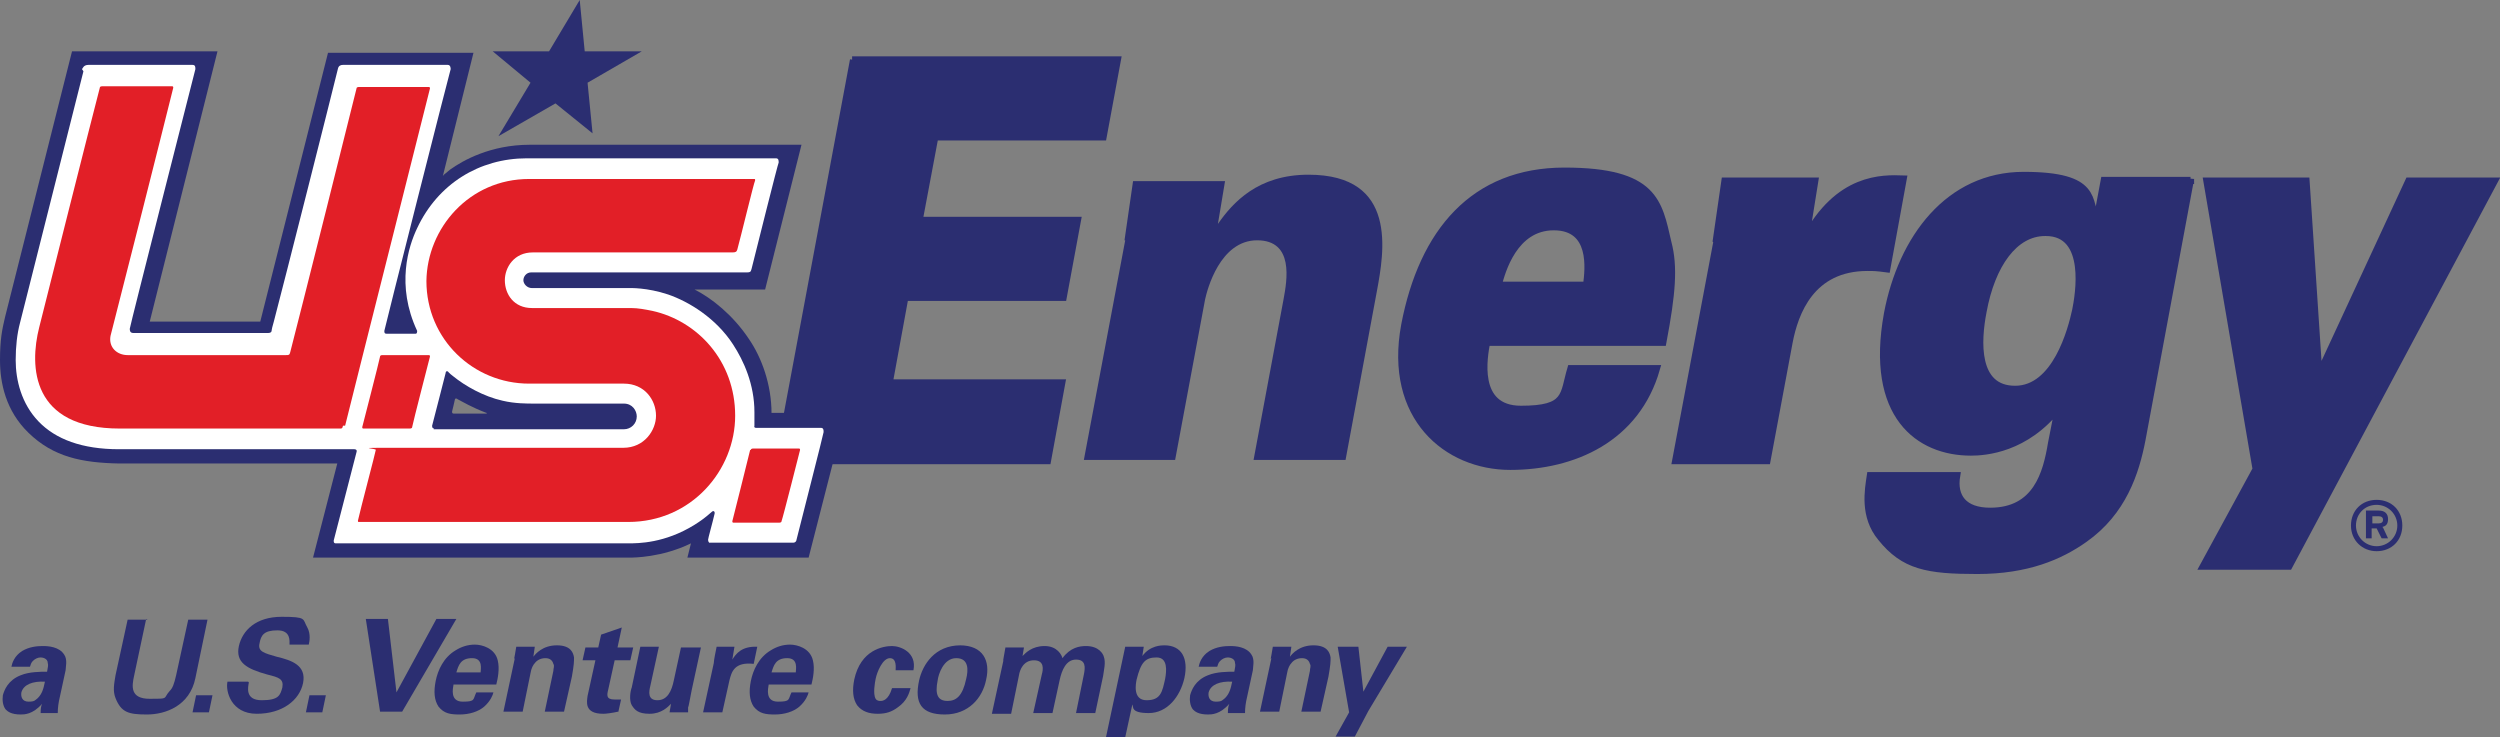 <?xml version="1.0" encoding="UTF-8"?>
<svg id="Layer_1" xmlns="http://www.w3.org/2000/svg" version="1.1" viewBox="0 0 350.6 103.4">
  <rect x="0" y="0" width="350.6" height="103.4" fill="#808080" stroke="none"/>
  <!-- Generator: Adobe Illustrator 29.2.1, SVG Export Plug-In . SVG Version: 2.1.0 Build 116)  -->
  <defs>
    <style>
      .st0 {
        fill: #e12028;
      }

      .st1, .st2, .st3 {
        fill: #2b2e71;
      }

      .st4 {
        fill: #e21f27;
      }

      .st4, .st3 {
        fill-rule: evenodd;
      }

      .st2 {
        stroke: #2b2e71;
      }

      .st5 {
        fill: #fff;
      }

      .st3 {
        opacity: 1;
      }
    </style>
  </defs>
  <path class="st2" d="M119.5,8.4h37.2l-2,10.8h-23.6l-2.2,11.7h22.2l-2,10.8h-22.2l-2.2,12h24.2l-2,10.9h-37.7l10.5-56.2Z"/>
  <path class="st1" d="M157.7,33.7l1.2-8.3h12.9l-1,6c2.1-3,5.6-6.9,12.7-6.9,12.6,0,10.6,10.9,9.6,16.3l-4.4,23.7h-12.9l4.2-22.5c.5-2.7,1.5-8.3-3.7-8.3s-7,6.9-7.3,8.3l-4.2,22.5h-12.8l5.8-30.8Z"/>
  <path class="st2" d="M208.5,47.9c-.4,2.1-1.8,9.5,4.8,9.5s5.9-2,7-5.7h12c-2.8,9.8-11.6,13.7-20.5,13.7s-17.2-6.9-14.8-19.8c2.5-13.1,9.7-21.6,22.4-21.6s13.2,4.4,14.5,10c.9,3.4.6,7.1-.7,14h-24.7ZM222.5,40c.3-2.3,1-8.2-4.6-8.2s-7.3,6.3-7.8,8.2h12.4Z"/>
  <path class="st2" d="M240.7,33.7l1.2-8.3h12.6l-1.3,8.1c4.6-8.7,10.8-8.5,13.7-8.4l-2.3,12.6c-1.5-.2-1.8-.2-2.7-.2-7.9,0-10.2,6.3-11,10.5l-3.1,16.6h-12.8l5.8-30.8Z"/>
  <path class="st2" d="M307.2,25.1l-6.8,36.5c-.9,4.7-2.7,10.2-8.1,14-3.4,2.4-8,4.4-15,4.4s-10.3-.6-13.5-4.6c-2.5-3-1.8-6.7-1.5-8.7h12.1c-.5,3,1,5,4.7,5,6.5,0,7.9-5.3,8.6-9.5l1-5.1c-4.6,5.9-10.3,6.3-12.3,6.3-7.3,0-14.3-5.1-11.7-19.4,2-10.6,8.6-19.4,19.1-19.4s9,3.5,10.2,6.6l1.1-5.9h12.1ZM286.8,32.6c-4.3,0-7.5,4.5-8.7,11.1-.8,4.1-1.2,10.9,4.5,10.9s7.9-8.3,8.5-11.1c.4-2,2-10.9-4.2-10.9Z"/>
  <path class="st2" d="M321,79.4h-12l7.4-13.6-6.9-40.4h13.9l1.8,27.2,12.6-27.2h12l-28.8,54Z"/>
  <path class="st1" d="M108.2,58c0-4.1-1.4-7.9-3.2-10.5-2.2-3.3-5.2-5.7-7.6-6.9,3.7,0,9.9,0,9.9,0l5.1-20.3s-37.3,0-38.1,0c-5.5,0-9.4,2.2-11.2,3.5-.2.2-.4.3-.6.5-.3.2-.4.4-.4.4l4.3-17.3h-20.4l-9.5,37.7h-15.5L30.5,7.2H10.1S2.5,37.4.7,44.5C.3,46.2,0,47.6,0,50.5c0,3.2.8,7.1,4,10.2,3.5,3.4,7.5,4.2,12.7,4.3,0,0,30.6,0,30.6,0l-3.4,13.2h44.4c.5,0,4.5,0,8.6-2l-.5,2h17l5.2-20.3h-10.4ZM63.4,57.7s.4-1.6.4-1.7c0-.1.2-.2.4,0,.6.3,1.9,1.1,4,1.9.2,0,0,.1,0,.1-1.8,0-2.9,0-4.6,0-.2,0-.2-.2-.2-.2Z"/>
  <path class="st5" d="M60.9,60.1c-.2,0-.3-.1-.3-.4.4-1.6,1.9-7.3,1.9-7.4,0-.3.3-.3.4-.1.2.2.3.3.7.6,1.6,1.3,4.2,2.8,6.9,3.4,1.7.4,3.3.4,4.5.4h12.5c1.2,0,1.8,1,1.8,1.8,0,1-.8,1.8-1.8,1.8s-25.9,0-26.7,0ZM11.7,10S2.8,45.3,2.8,45.3c-.4,1.5-.6,3.3-.6,5.2,0,2.8.8,6.1,3.2,8.6,2.4,2.5,6.1,3.9,11.3,3.9,0,0,32.8,0,33,0,.2,0,.4.1.3.4-.5,1.9-3.2,12.4-3.2,12.4,0,.2,0,.4.3.4.2,0,40.8,0,41,0,1.4,0,5.1,0,9.3-2.6.8-.5,1.5-1,2.4-1.8.3-.3.5,0,.4.3-.3,1.3-.9,3.4-.9,3.6,0,.3.2.5.3.4,1.9,0,11.5,0,11.7,0,.2,0,.4-.2.4-.4.6-2.4,3.8-14.9,3.8-15.1,0-.3,0-.6-.4-.6s-9.1,0-9.1,0c0,0-.3,0-.2-.3,0-.8,0-1.9,0-1.9,0-3.9-1.5-7.2-3-9.5-2.4-3.7-6.2-6-9.1-7-3-1-5.4-.9-5.4-.9h-13.7c-.7,0-1.2-.6-1.2-1.1,0-.5.4-1.1,1.1-1.1,6.4,0,29.7,0,30.3,0s.5-.3.6-.5c.6-2.4,3.7-14.8,3.8-14.9,0-.3,0-.6-.4-.6s-34.7,0-34.9,0c-6.7,0-12.5,3.6-15.4,9.8-1.2,2.5-3,8,0,14.4,0,.1,0,.4-.2.4h-4.1c-.3,0-.3-.2-.3-.4,0-.2,9.2-36.5,9.3-36.7,0-.1,0-.6-.4-.6h-14.7c-.3,0-.6.1-.7.5-.9,3.7-7.5,29.8-9,35.5-.2.7-.3,1.1-.3,1.2,0,.3-.2.4-.5.4h-18.9c-.5,0-.5-.4-.5-.6,0-.3,9.2-36.4,9.2-36.4,0-.3,0-.6-.4-.6h-14.6c-.7,0-.8.5-.9.6Z"/>
  <polygon class="st3" points="81.3 0 82 7.2 90 7.2 82.4 11.6 83.1 18.7 77.9 14.5 69.9 19.1 74.4 11.6 69.1 7.2 77 7.2 81.3 0"/>
  <path class="st4" d="M48.1,59.7c-.1.4-.1.4-.5.4h-30.8c-12.4,0-12.7-8.7-11.3-14.2.6-2.4,7.6-30.2,8.5-33.6,0-.2.3-.2.3-.2,0,0,9.7,0,9.8,0,.1,0,.2,0,.2.2-1,3.9-1.2,5-8.8,34.8-.3,1.6.9,2.7,2.4,2.7s1.3,0,2.2,0c5,0,17.5,0,20,0,.4,0,.5,0,.6-.4,1.1-4.2,9.2-36.5,9.3-37,0-.2.3-.2.3-.2,0,0,9.7,0,9.8,0,.1,0,.2,0,.2.2-.1.5-10.7,42.4-11.9,47.3Z"/>
  <path class="st4" d="M74.2,25.1c-8.4,0-14.3,6.9-14.4,14.3,0,8.2,6.6,14.4,14.4,14.4h13.3c2.9,0,4.5,2.3,4.5,4.5,0,2-1.6,4.5-4.6,4.5-5.7,0-31.4,0-34.3,0s-.3.1-.4.3c0,.2-2.2,8.5-2.5,9.9,0,.2,0,.2.2.2h37.7c8.9,0,15-7.3,15-14.9,0-7.7-5.3-13.3-11.6-14.7-1-.2-2-.4-3-.4h-13.9c-2.5,0-3.8-1.9-3.8-3.9,0-1.8,1.3-3.9,3.9-3.9,7.6,0,25.3,0,28,0,.5,0,.6-.1.7-.4.5-1.8,2.3-9.3,2.5-9.7,0-.2,0-.2-.2-.2h-31.6Z"/>
  <path class="st4" d="M53.3,50c0-.2.3-.2.3-.2,0,0,6.4,0,6.5,0,.1,0,.2,0,.2.2,0,0-2.4,9.3-2.5,9.9,0,.2-.3.2-.3.2,0,0-6.4,0-6.5,0-.1,0-.2,0-.2-.2,0,0,2.4-9.3,2.5-9.9Z"/>
  <path class="st4" d="M105.3,63.1c0-.2.3-.2.3-.2,0,0,6.3,0,6.4,0,.1,0,.2,0,.2.2,0,0-2.4,9.5-2.6,10,0,.2-.3.2-.3.2,0,0-6.3,0-6.4,0-.1,0-.2,0-.2-.2,0,0,2.4-9.5,2.5-10Z"/>
  <line class="st0" x1="114.6" y1="72.5" x2="114.2" y2="74.1"/>
  <line class="st0" x1="115.8" y1="68.3" x2="115.4" y2="69.9"/>
  <path class="st1" d="M5.7,99.9c0-.6.1-1,.2-1.2-1.3,1.5-2.5,1.5-3,1.5-1.3,0-1.8-.4-2.1-.7-.4-.5-.5-1.3-.4-2,.2-.7.7-2.1,2.5-2.8,1.2-.5,2.8-.5,3.7-.5.1-.6.2-.9.1-1.2,0-.7-.8-.8-1-.8-.4,0-.8.2-1.1.5-.3.3-.3.6-.4.8H1.6c.1-.5.4-1.5,1.5-2.2,1-.6,2.1-.7,2.9-.7s2.3.1,3,1.2c.5.7.2,1.8.2,2.2l-.8,3.7c-.2.8-.3,1.6-.3,2.3h-2.4ZM3,97.1c-.1.6.1,1.3,1,1.3s.9-.2,1.3-.5c.6-.6.8-1.3,1-2.3-1.7-.1-3,.4-3.3,1.5Z"/>
  <path class="st1" d="M20.5,86.8l-1.7,8c-.3,1.4-.6,3.2,2.2,3.2s1.8,0,2.8-1.1c.4-.4.6-.9.9-2.2l1.7-7.8h2.7l-1.7,8.2c-.8,3.9-4.2,5.1-6.8,5.1s-3.6-.3-4.4-2.3c-.4-1-.2-2,0-3.2l1.7-7.8h2.8Z"/>
  <path class="st1" d="M27.5,97.5h2.3l-.5,2.4h-2.3l.5-2.4Z"/>
  <path class="st1" d="M34.9,95.7c-.1.6-.6,2.5,1.8,2.5s2.6-.7,2.9-1.8c.2-1.2-.5-1.4-2.1-1.8-2.9-.8-4.5-1.7-4-4,.5-2.2,2.4-4.1,6-4.1s2.9.3,3.6,1.5c.5.9.3,2,.2,2.4h-2.7c0-.5.2-2-1.7-2s-2.3.7-2.5,1.8c-.3,1.2.7,1.4,2.4,1.9,2.1.5,4.2,1.2,3.7,3.7-.5,2.4-2.9,4.3-6.5,4.3s-4.4-3.2-4.1-4.5h2.9Z"/>
  <path class="st1" d="M43.4,97.5h2.3l-.5,2.4h-2.3l.5-2.4Z"/>
  <path class="st1" d="M54.4,86.8l1.2,10.3,5.6-10.3h2.8l-7.6,13h-3.1l-2-13h3.1Z"/>
  <path class="st1" d="M63.6,96c-.1.6-.5,2.4,1.3,2.4s1.4-.3,1.9-1.3h2.4c-.1.4-.4,1.2-1.3,2-.8.7-2.1,1.1-3.4,1.1s-2.2-.1-3-1.1c-.6-.9-.7-2.1-.4-3.6.3-1.5,1.1-3.3,2.8-4.3.8-.5,1.7-.8,2.7-.8s2.8.5,3.2,2.2c.3,1.2,0,2.6-.2,3.4h-6.1ZM67.4,94.3c0-.4.4-2-1.2-2s-1.9,1-2.2,2h3.3Z"/>
  <path class="st1" d="M72.1,92.4s.2-1,.3-1.7h2.6l-.2,1.4c.3-.4,1.3-1.6,3.3-1.6s2.3,1.1,2.4,1.7c0,.6,0,1-.3,2.7l-1.1,4.9h-2.7l1.2-5.7c0-.4.2-.7,0-1-.1-.4-.4-.8-1.1-.8s-1.2.3-1.5.7c-.2.2-.5.7-.6,1.4l-1.1,5.4h-2.7l1.6-7.5Z"/>
  <path class="st1" d="M86.7,99.8c-.9.2-1.7.3-2.1.3-2.7,0-2.3-1.7-2.2-2.5l1.1-5h-1.8l.4-1.8h1.8l.4-1.8,2.9-1-.6,2.8h2.2l-.4,1.8h-2.2l-.9,4.1c-.2.8-.3,1.4.9,1.4s.6,0,.9,0l-.4,1.8Z"/>
  <path class="st1" d="M92.4,90.7l-1.2,5.5c-.2.8-.4,2,1,2s2-1.3,2.3-2.8l1-4.6h2.8l-1.3,6c-.4,2-.4,2.2-.5,2.4,0,.3,0,.4,0,.7h-2.6l.2-1.2c-.4.4-1.3,1.4-3,1.4s-2.1-.6-2.5-1.2c-.4-.7-.2-2,0-2.5l1.2-5.7h2.7Z"/>
  <path class="st1" d="M100.1,93c0-.4.3-1.8.4-2.3h2.5l-.3,1.8c.5-.8,1.3-1.9,3.5-1.8l-.5,2.4c-2.7-.3-3.1,1.1-3.4,2.3l-1,4.5h-2.7l1.5-6.9Z"/>
  <path class="st1" d="M107.8,96c-.1.6-.5,2.4,1.3,2.4s1.4-.3,1.9-1.3h2.4c-.1.4-.4,1.2-1.3,2-.8.7-2.1,1.1-3.4,1.1s-2.2-.1-3-1.1c-.6-.9-.7-2.1-.4-3.6.3-1.5,1.1-3.3,2.8-4.3.8-.5,1.7-.8,2.7-.8s2.8.5,3.2,2.2c.3,1.2,0,2.6-.2,3.4h-6.1ZM111.6,94.3c0-.4.4-2-1.2-2s-1.9,1-2.2,2h3.3Z"/>
  <path class="st1" d="M125.6,94c0-.3.2-1.7-.8-1.7s-1.8,1.9-2,2.9c-.1.5-.4,2.1,0,2.8.2.3.5.3.7.3.3,0,1.1-.1,1.6-1.8h2.6c-.2.7-.5,1.8-1.8,2.7-.8.6-1.6.9-2.8.9s-2.2-.3-2.9-1.2c-.6-.9-.7-2.1-.4-3.6.9-4.2,4.1-4.7,5.3-4.7s3.5.9,3,3.4h-2.6Z"/>
  <path class="st1" d="M134.6,90.5c3.3,0,4.3,2.2,3.7,4.8-.5,2.6-2.5,4.9-5.8,4.9s-4.3-1.6-3.6-4.8c.5-2.2,2.2-4.9,5.8-4.9ZM132.9,98.3c1.2,0,2.1-.7,2.6-3.1.3-1.2.4-2.9-1.4-2.9s-2.5,2.3-2.6,3.1c-.4,2,0,2.9,1.4,2.9Z"/>
  <path class="st1" d="M140.7,92.5c.1-.6.2-1.1.3-1.7h2.6l-.2,1.2c.4-.4,1.3-1.4,3.1-1.4s2.4,1.3,2.5,1.7c1.1-1.5,2.4-1.7,3.3-1.7,1.8,0,2.4,1.1,2.5,1.5.3.8,0,1.9-.1,2.7l-1.1,5.2h-2.7l1.1-5.4c.2-1,.3-2.1-1.1-2.1s-2,1.5-2.3,2.9l-1,4.6h-2.7l1.2-5.4c.2-.7.4-2-1.1-2s-2,1.4-2.1,2.1l-1.1,5.4h-2.7l1.6-7.4Z"/>
  <path class="st1" d="M160.4,90.7l-.2,1.3c1.1-1.5,2.7-1.5,3.1-1.5,2.4,0,3.4,1.8,2.8,4.6-.6,2.6-2.4,4.9-5,4.9s-2.1-.9-2.3-1.2l-1,4.6h-2.7l2.7-12.7h2.6ZM163.4,95.2c.2-1.1.4-3-1.2-3s-2.2.7-2.8,3.1c-.1.5-.6,2.9,1.4,2.9s2.2-1.2,2.6-3Z"/>
  <path class="st1" d="M172.2,99.9c0-.6.1-1,.2-1.2-1.3,1.5-2.5,1.5-3,1.5-1.3,0-1.8-.4-2.1-.7-.4-.5-.5-1.3-.4-2,.2-.7.7-2.1,2.5-2.8,1.2-.5,2.8-.5,3.7-.5.1-.6.2-.9.1-1.2,0-.7-.8-.8-1-.8-.4,0-.8.2-1.1.5-.3.3-.3.6-.4.8h-2.6c.1-.5.4-1.5,1.5-2.2,1-.6,2.1-.7,2.9-.7s2.3.1,3,1.2c.5.7.2,1.8.2,2.2l-.8,3.7c-.2.8-.3,1.6-.3,2.3h-2.4ZM169.5,97.1c-.1.6.1,1.3,1,1.3s.9-.2,1.3-.5c.6-.6.8-1.3,1-2.3-1.7-.1-3,.4-3.3,1.5Z"/>
  <path class="st1" d="M178.2,92.4s.2-1,.3-1.7h2.6l-.2,1.4c.3-.4,1.3-1.6,3.3-1.6s2.3,1.1,2.4,1.7c0,.6,0,1-.3,2.7l-1.1,4.9h-2.7l1.2-5.7c0-.4.2-.7,0-1-.1-.4-.4-.8-1.1-.8s-1.2.3-1.5.7c-.2.2-.5.7-.6,1.4l-1.1,5.4h-2.7l1.6-7.5Z"/>
  <path class="st1" d="M190.5,90.7l.7,6.3,3.4-6.3h2.7l-5.4,9-1.9,3.6h-2.7l1.9-3.4-1.6-9.2h2.9Z"/>
  <path class="st1" d="M333.3,77.3c-2,0-3.6-1.5-3.6-3.6s1.5-3.6,3.6-3.6,3.6,1.5,3.6,3.6-1.5,3.6-3.6,3.6M333.3,70.8c-1.7,0-2.9,1.3-2.9,2.9s1.3,2.9,2.9,2.9,2.9-1.3,2.9-2.9-1.3-2.9-2.9-2.9M334.2,74l.7,1.5h-.9l-.7-1.4h-.7v1.4h-.8v-3.9h1.8c.8,0,1.3.4,1.3,1.2s-.4,1-.8,1.1M333.6,72.4h-.9v1h.9c.4,0,.6-.2.6-.5s-.2-.5-.6-.5"/>
</svg>